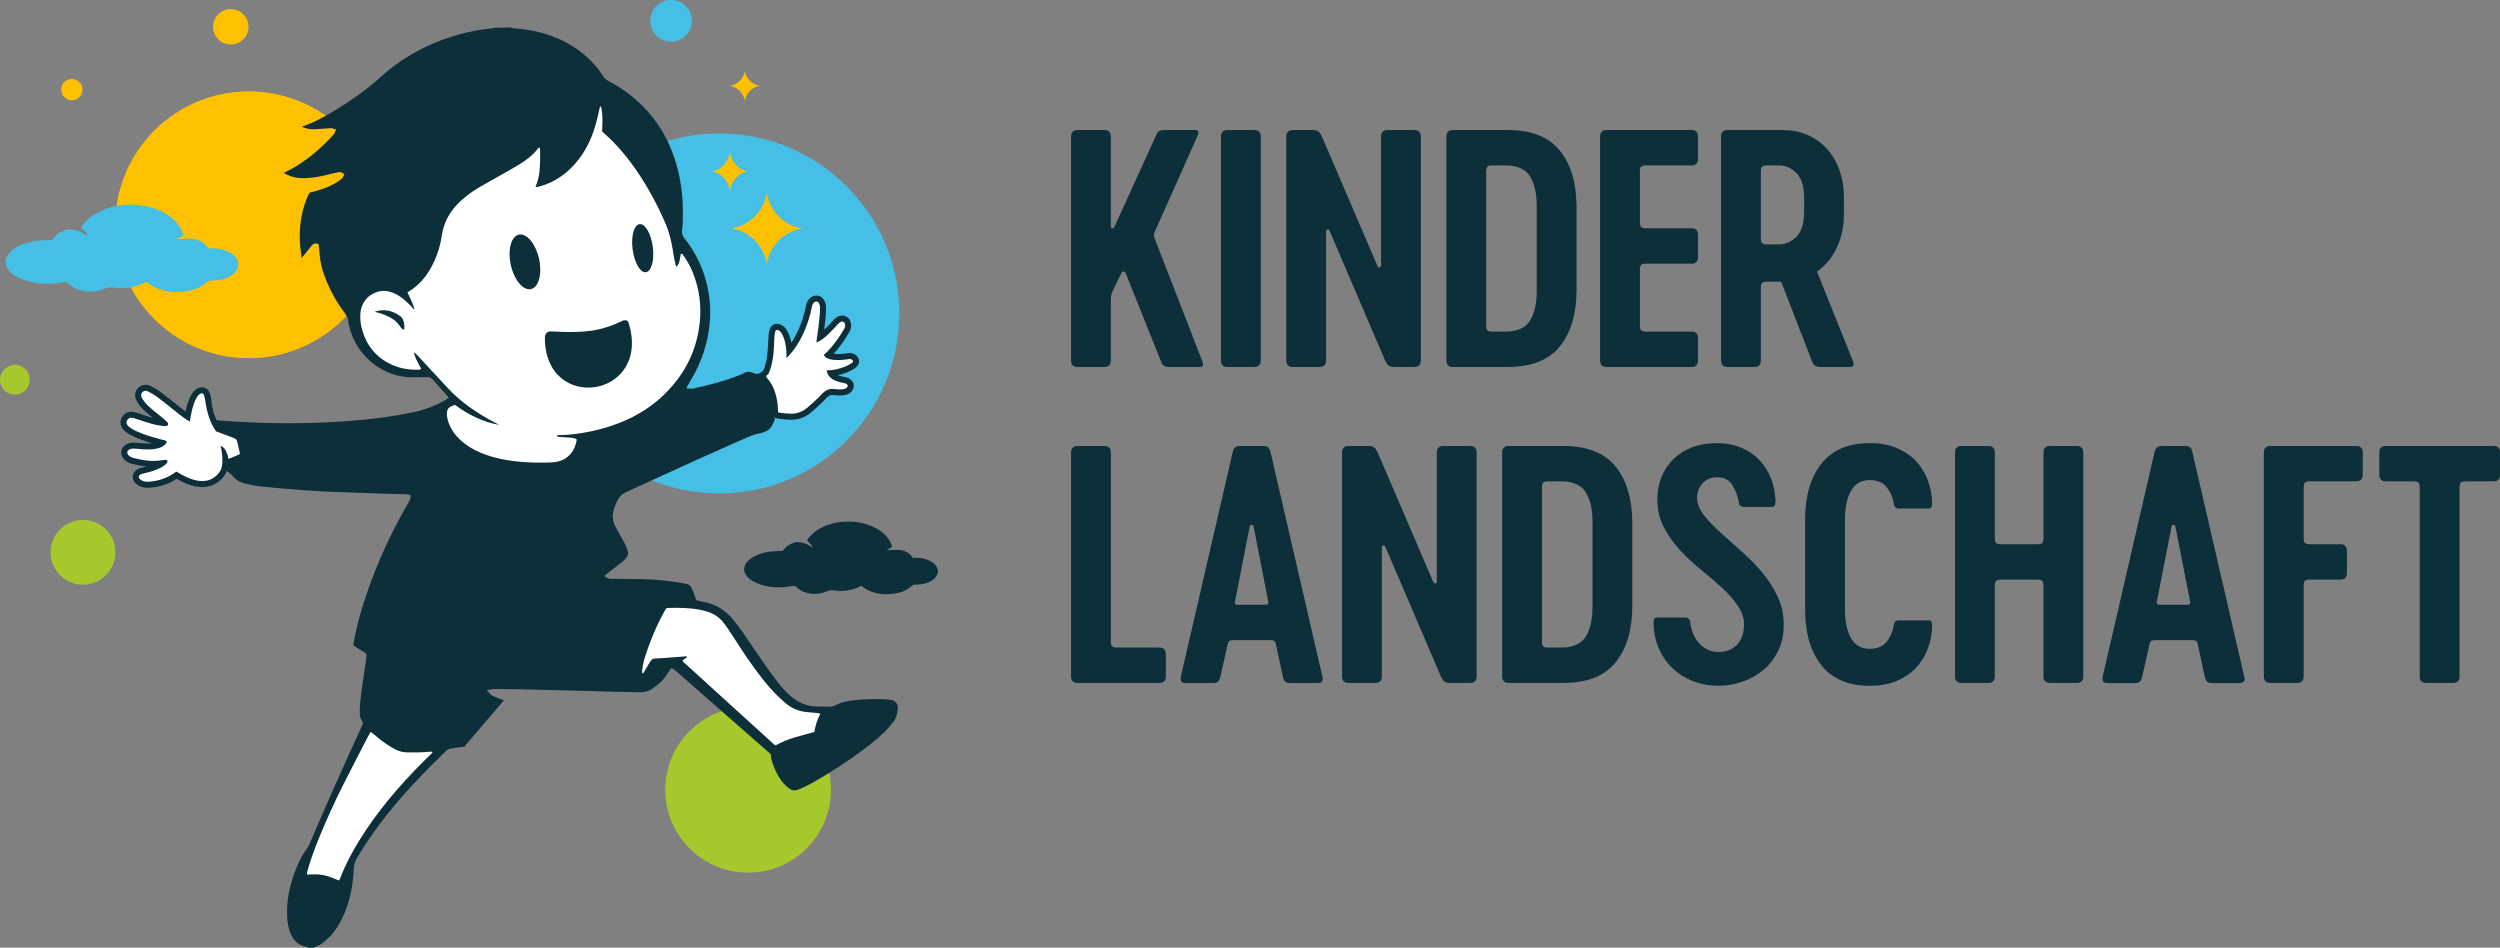 <?xml version="1.0" encoding="utf-8"?>
<!-- Generator: $$$/GeneralStr/196=Adobe Illustrator 27.6.0, SVG Export Plug-In . SVG Version: 6.00 Build 0)  -->
<svg version="1.1" id="neui" xmlns="http://www.w3.org/2000/svg" xmlns:xlink="http://www.w3.org/1999/xlink" x="0px" y="0px"
	 viewBox="0 0 568.605 215.541" style="enable-background:new 0 0 568.605 215.541;" xml:space="preserve">
<rect x="0" y="0" width="568.605" height="215.541" fill="#808080" stroke="none"/>
<style type="text/css">
	.st0{fill:#FDC100;}
	.st1{fill:#A7C82D;}
	.st2{fill:#45BFE5;}
	.st3{fill:#0C2F3A;}
	.st4{fill:#FFFFFF;}
</style>
<g id="neu">
	<path class="st0" d="M86.834,51.134c0-16.744-13.572-30.315-30.316-30.315S26.203,34.39,26.203,51.134
		c0,16.744,13.572,30.316,30.316,30.316S86.834,67.878,86.834,51.134"/>
	<path class="st1" d="M188.997,179.631c0-10.407-8.437-18.843-18.843-18.843c-10.407,0-18.842,8.437-18.842,18.843
		c0,10.406,8.436,18.843,18.842,18.843C180.56,198.475,188.997,190.038,188.997,179.631"/>
	<path class="st2" d="M204.54,71.289c0-22.613-18.332-40.944-40.944-40.944s-40.944,18.332-40.944,40.944
		s18.332,40.944,40.944,40.944C186.208,112.233,204.54,93.902,204.54,71.289"/>
	<path class="st0" d="M56.675,20.819c-15.258,0-27.878,11.274-29.997,25.946c3.193-0.537,6.326-0.3,9.367,0.947
		c1.461,0.6,2.775,1.434,3.873,2.584c0.698,0.73,1.265,1.549,1.615,2.503c0.083,0.229,0.125,0.472,0.185,0.706
		c-0.479,0.381-1.104,0.388-1.615,0.892c0.288,0,0.455,0.025,0.611-0.004c0.988-0.183,1.978-0.288,2.982-0.151
		c1.417,0.195,2.646,0.722,3.494,1.941c0.035,0.049,0.093,0.082,0.123,0.109c0.912,0.084,1.723,0.127,2.524,0.239
		c0.937,0.129,1.817,0.451,2.628,0.945c0.485,0.297,0.914,0.657,1.244,1.124c0.678,0.958,0.674,2.013-0.011,2.963
		c-0.411,0.572-0.961,0.978-1.576,1.302c-1.099,0.578-2.281,0.838-3.512,0.898c-0.404,0.02-0.81,0.003-1.197,0.003
		c-1.54,1.602-3.466,2.215-5.562,2.495c-1.32,0.177-2.625,0.126-3.921-0.098c-1.686-0.292-3.255-0.883-4.561-2.117
		c-0.203,0.081-0.404,0.147-0.593,0.24c-0.952,0.471-1.928,0.782-2.923,0.97c5.079,9.626,15.182,16.191,26.823,16.191
		c16.743,0,30.315-13.573,30.315-30.316C86.991,34.392,73.419,20.819,56.675,20.819z"/>
	<path class="st3" d="M203.138,164.25c-0.649,0.817-1.254,1.5-1.836,2.094c-1.388,1.377-2.978,2.71-5.173,4.333
		c-3.516,2.586-7.143,4.96-10.771,7.043c-0.694,0.392-1.456,0.795-2.318,1.22c-0.459,0.235-0.952,0.425-1.444,0.627l-0.101,0.034
		c-0.728,0.291-1.388,0.19-2.049-0.302c-0.515-0.392-0.963-0.795-1.321-1.232c-1.153-1.388-2.027-3.124-2.654-5.307
		c-0.056-0.19-0.067-0.381-0.09-0.593c-0.011-0.134-0.022-0.269-0.034-0.414l-0.034-0.213l-21.721-19.056
		c-0.112-0.09-0.224-0.157-0.325-0.213l-0.582-0.336l-0.448,0.649c-0.146,0.19-0.269,0.369-0.392,0.56
		c-0.493,0.761-1.041,1.545-1.758,2.172c-0.582,0.515-1.187,0.974-1.791,1.366c-0.795,0.526-1.702,0.773-2.676,0.761
		c-0.918-0.022-1.836-0.034-2.754-0.045c-1.052-0.022-2.105-0.034-3.157-0.056c-0.717-0.022-1.433-0.045-2.15-0.067
		c-0.605-0.022-1.209-0.045-1.825-0.067l-2.239-0.056c-5.027-0.134-10.055-0.258-15.082-0.381c-1.523-0.034-3.057-0.045-4.591-0.056
		l-1.332-0.011c-0.134,0-0.302,0.022-0.504,0.056l-1.288,0.179l0.672,0.784c0.392,0.459,0.829,0.627,1.187,0.761l0.202,0.09
		c0.414,0.179,0.84,0.336,1.254,0.493c0.202,0.078,0.392,0.146,0.593,0.213c-2.676,3.135-5.352,6.259-8.039,9.405l-0.963,1.131
		l-0.694,0.101c-0.719,0.098-1.428,0.207-2.147,0.285c-0.509,0.055-0.985,0.26-1.352,0.617c-4.356,4.233-9.98,9.9-14.796,16.263
		c-1.982,2.609-3.796,5.296-5.386,7.994c-0.493,0.84-0.739,1.679-0.784,2.665c-0.134,3.493-0.806,6.774-2.004,9.741
		c-0.829,2.06-1.814,3.717-3.012,5.072c-0.582,0.661-1.254,1.254-1.78,1.702c-0.537,0.47-1.198,0.829-1.937,1.086
		c-0.157,0.045-0.302,0.134-0.403,0.202h-1.153l-0.056-0.022c-0.145-0.067-0.313-0.146-0.504-0.179
		c-1.579-0.336-2.687-1.243-3.404-2.788c-0.504-1.097-0.784-2.351-0.873-3.952c-0.202-3.594,0.481-7.255,2.083-11.174
		c0.784-1.915,1.545-3.303,2.474-4.49c0.213-0.28,0.358-0.605,0.504-0.929c3.997-9.439,8.129-18.564,11.633-26.245
		c0.123-0.258,0.224-0.504,0.336-0.739l0.235-0.56l-0.146-0.358c-0.045-0.101-0.09-0.213-0.179-0.336
		c-0.314-0.403-0.437-0.884-0.437-1.668c-0.011-1.299,0.101-2.687,0.325-4.389c0.235-1.736,0.493-3.46,0.739-5.184l0.369-2.474
		c0.022-0.213,0.045-0.414,0.067-0.627l0.078-0.582l-0.19-0.202c-0.336-0.336-0.728-0.537-1.075-0.728
		c-0.179-0.101-0.369-0.202-0.537-0.314c-0.347-0.246-0.694-0.47-1.041-0.694l-0.168-0.112c-0.022-0.28,0.034-0.56,0.101-0.941
		c0.862-4.546,2.251-9.304,4.255-14.544c2.127-5.598,4.848-11.286,8.084-16.907l0.112-0.179c0.179-0.28,0.392-0.616,0.425-1.131
		l0.034-0.504l-0.717-0.123c-0.19-0.045-0.37-0.078-0.549-0.078c-0.425-0.011-0.851-0.022-1.276-0.022
		c-0.459-0.011-0.918-0.011-1.377-0.034l-2.654-0.078c-3.527-0.123-7.054-0.235-10.581-0.369c-2.777-0.112-5.206-0.246-7.412-0.414
		c-2.9-0.213-5.968-0.481-9.114-0.795c-1.49-0.146-2.936-0.415-4.325-0.785c-0.924-0.246-1.729-0.791-2.361-1.509
		c-0.111-0.127-0.221-0.235-0.345-0.371l-0.19-0.168l-0.907-0.773c-0.134,0.381-0.302,0.75-0.537,1.064
		c0,0.011-0.011,0.011-0.011,0.022c-1.243,1.713-2.989,2.62-5.05,2.62c-2.418,0-4.68-1.22-5.811-1.892
		c-2.53,1.713-5.307,2.004-6.438,2.049h-0.202c-1.769,0-3.213-0.985-3.348-2.295c-0.09-0.829,0.392-1.926,2.049-2.273
		c0.381-0.078,0.739-0.168,1.075-0.246c-1.019-0.112-2.116-0.325-3.325-0.638c-1.579-0.425-2.575-1.59-2.407-2.844
		c0.123-0.918,0.941-1.982,2.889-1.982c0.224,0,0.459,0.011,0.705,0.045c0.873,0.101,1.668,0.157,2.362,0.157
		c0.392,0,0.739-0.011,1.041-0.045c-1.601-0.47-3.527-1.131-5.005-1.937c-2.004-1.086-2.284-2.306-2.15-3.146
		c0.157-1.075,1.108-1.892,1.926-2.06c0.134-0.022,0.269-0.045,0.414-0.045c0.683,0,1.523,0.291,2.687,0.694
		c0.717,0.235,1.523,0.515,2.351,0.739c-1.456-1.153-3.057-2.452-3.852-4.143c-0.347-0.739-0.302-1.59,0.134-2.273
		c0.437-0.705,1.22-1.131,2.038-1.131c0.347,0,0.694,0.078,1.03,0.235c0.616,0.291,1.59,0.829,2.183,1.265
		c0.638,0.459,1.254,0.952,1.847,1.422l0.302,0.235c0.403,0.313,0.817,0.638,1.22,0.974c0.806,0.649,1.646,1.31,2.486,1.959
		c1.075-5.016,2.754-5.352,3.348-5.475c0.146-0.022,0.28-0.034,0.403-0.034c1.612,0,1.985,1.644,2.139,3.124
		c0.284,2.738,1.108,4.165,1.187,4.355c0,0,24.592,2.404,44.887-1.847c4.065-0.852,6.997-2.638,7.756-3.138
		c0.107-0.07,0.123-0.211,0.038-0.307c-0.632-0.712-2.999-3.379-3.551-3.979c-0.358-0.392-0.773-0.571-1.321-0.537
		c-1.075,0.034-2.161,0.045-3.236,0.056h-0.034c-6.83,0-12.887-4.949-14.421-11.768c-0.022-0.09-0.045-0.179-0.067-0.269
		c-0.045-0.146-0.09-0.291-0.09-0.403c0.011-1.075-0.56-1.847-1.064-2.519c-2.094-2.81-3.706-5.968-4.803-9.405
		c-0.425-1.355-0.605-2.766-0.717-4.087c-0.034-0.347-0.078-0.694-0.112-1.041l-0.101-0.84l-0.381-0.09
		c-0.683-0.168-1.03,0.291-1.209,0.504c-0.526,0.649-1.052,1.299-1.579,1.959l-0.649,0.806c-0.067-0.358-0.112-0.717-0.157-1.086
		l-0.056-0.392c-0.202-1.523-0.269-3.034-0.213-4.479c0.134-3.012,0.728-5.665,1.814-8.095c0.045-0.09,0.09-0.19,0.134-0.28
		c0.056-0.123,0.123-0.246,0.179-0.37c0.034-0.078,0.056-0.146,0.314-0.213c0.974-0.257,1.926-0.504,2.866-0.84
		c1.232-0.425,2.407-1.008,3.505-1.724c0.269-0.19,0.537-0.392,0.784-0.616c0.157-0.134,0.224-0.291,0.302-0.493l0.235-0.448
		l-0.414-0.28c-0.493-0.336-0.963-0.213-1.232-0.134l-3.594,0.829c-1.299,0.302-2.631,0.403-3.639,0.459
		c-1.467,0.078-2.81-0.157-4.008-0.705c-0.302-0.146-0.605-0.302-0.907-0.515c0.056-0.022,0.112-0.045,0.168-0.067
		c0.157-0.067,0.313-0.134,0.47-0.224l0.493-0.257c0.198-0.094,0.388-0.196,0.583-0.3c0.435-0.23,0.864-0.476,1.278-0.741
		c0.43-0.276,0.876-0.551,1.297-0.851c0.403-0.269,0.795-0.549,1.176-0.84c0.358-0.269,0.717-0.549,1.064-0.829
		c0.369-0.314,0.739-0.616,1.108-0.941c0.358-0.313,0.717-0.638,1.064-0.963c0.358-0.336,0.705-0.661,1.097-1.052
		c0.302-0.302,0.616-0.616,0.896-0.929c0.067-0.09,0.146-0.168,0.224-0.246c0.269-0.269,0.571-0.582,0.761-1.052l0.213-0.537
		l-0.537-0.19c-0.481-0.179-0.896-0.134-1.232-0.09c-0.09,0.011-0.168,0.011-0.246,0.022c-0.47,0.022-0.941,0.056-1.4,0.09
		c-0.481,0.034-0.963,0.067-1.444,0.101c-0.974,0.045-1.926-0.134-2.945-0.593c1.03-0.314,2.116-0.75,3.348-1.366
		c2.866-1.422,5.733-3.169,9.282-5.677c1.937-1.355,3.751-2.799,5.386-4.299c4.837-4.4,10.726-7.614,17.5-9.551
		c2.598-0.75,5.218-1.243,7.793-1.467c0.246-0.011,0.459-0.09,0.649-0.146l3.583-0.045c0.336,0.179,0.694,0.19,0.963,0.202
		c0.078,0,0.157,0,0.235,0.011c2.418,0.19,4.602,0.605,6.673,1.243c4.154,1.276,7.692,3.381,10.491,6.27
		c1.075,1.097,1.847,2.083,2.441,3.09c0.347,0.593,0.806,1.019,1.456,1.366c2.81,1.478,5.341,3.314,7.513,5.453
		c3.762,3.684,6.427,8.252,7.927,13.581c0.963,3.393,1.444,6.897,1.444,10.413v0.661c0,1.299,0,2.642-0.179,3.941
		c-0.078,0.593,0.067,1.12,0.482,1.635c2.609,3.258,4.389,6.975,5.285,11.073c0.549,2.497,0.75,5.027,0.582,7.535
		c-0.336,4.982-1.859,9.707-4.535,14.029c-0.101,0.157-0.19,0.325-0.291,0.515l-0.56,1.052l1.041,0.067
		c0.134,0.022,0.28,0.045,0.448,0c3.191-0.694,6.942-1.612,10.637-3.09l0.112-0.045c0.381-0.157,0.784-0.313,1.164-0.515
		c0.369-0.202,0.761-0.235,1.254-0.101c0.291,0.078,0.56,0.179,0.84,0.269c0.971,0.451,1.756-0.438,2.068-0.71
		c0.894-2.205,0.989-4.625,1.059-6.412c0.083-2.122,0.161-4.126,2.007-4.126c0,0,0.001,0,0.001,0c0.049,0,0.1,0.002,0.152,0.006
		c1.744,0.141,2.703,2.164,3.123,4.285c2.499-3.774,3.248-8.073,3.284-8.288c0.285-1.692,1.406-2.45,2.391-2.45
		c1.022,0,2.149,0.841,2.21,2.688c0.04,1.203-0.196,3.368-0.422,5.108c0.871-0.833,1.735-1.79,2.141-2.239
		c0.757-0.838,1.479-1.014,1.952-1.014c0.698,0,1.334,0.38,1.702,1.017c0.456,0.789,0.44,1.837-0.04,2.671
		c-1.405,2.438-2.71,4.055-3.613,5.027c0.256,0.032,0.576,0.054,0.974,0.054c1.083,0,2.082-0.163,2.234-0.195
		c0.138-0.029,0.283-0.044,0.429-0.044c0.824,0,1.803,0.485,2.081,1.411c0.087,0.29,0.278,1.297-0.92,2.087
		c-1.286,0.849-2.71,1.304-3.854,1.549c0.393,0.168,0.923,0.317,1.64,0.439c1.404,0.239,2.015,1.191,1.999,2.028
		c-0.018,0.898-0.741,1.896-2.316,2.1c-0.272,0.035-0.541,0.052-0.821,0.052c-0.418,0-0.781-0.038-1.102-0.072
		c-0.249-0.026-0.463-0.049-0.655-0.049c-0.305,0-0.766,0-1.685,1.061c-0.371,0.428-0.768,0.789-1.153,1.138l-0.331,0.303
		l-0.237,0.215c-0.501,0.454-1.019,0.924-1.558,1.363c-1.233,1.019-2.668,1.542-4.274,1.555c-0.851,0-2.599-0.126-3.402-0.324
		l-0.349-0.086l-0.234-0.273c-0.039-0.046-0.058-0.094-0.091-0.141c0.178,0.433,0.292,0.711,0.292,0.711l-0.28,0.593
		c-0.09,0.179-0.168,0.358-0.246,0.526c-0.347,0.862-0.974,1.444-1.903,1.791c-0.448,0.157-0.873,0.28-1.276,0.358
		c-0.806,0.146-1.635,0.414-2.542,0.829l-3.157,1.388c-2.71,1.198-5.419,2.396-8.106,3.617c-2.564,1.164-5.117,2.34-7.681,3.505
		c-2.9,1.332-5.811,2.676-8.722,3.986c-0.817,0.369-1.377,0.896-1.791,1.657c-0.549,1.019-0.873,1.859-1.052,2.698
		c-0.258,1.209-0.123,2.34,0.392,3.348c0.291,0.56,0.605,1.108,0.907,1.657l0.235,0.414c0.123,0.235,0.257,0.47,0.403,0.705
		c0.257,0.47,0.526,0.929,0.761,1.411c0.224,0.459,0.425,1.008,0.582,1.612c0.134,0.515,0.022,0.985-0.336,1.377l-0.101,0.112
		c-0.302,0.336-0.593,0.661-0.907,0.918c-0.605,0.493-1.232,0.963-1.847,1.433l-0.884,0.672c-0.134,0.101-0.269,0.213-0.425,0.336
		l-0.896,0.728l0.705,0.414c0.414,0.235,0.784,0.224,1.03,0.224h0.112c0.75,0,1.5,0.011,2.251,0.011
		c1.456,0.011,2.911,0.011,4.367,0.045c3.46,0.078,6.64,0.403,9.73,0.985c0.09,0.022,0.168,0.045,0.258,0.056
		c0.112,0.034,0.235,0.056,0.347,0.078c0.47,0.09,0.806,0.336,1.03,0.761c0.246,0.481,0.459,1.019,0.694,1.624
		c0.078,0.19,0.134,0.403,0.202,0.616l0.19,0.649l0.549,0.146c0.19,0.056,0.381,0.101,0.571,0.134
		c1.971,0.358,3.46,0.918,4.691,1.769c1.008,0.705,1.747,1.355,2.329,2.06c0.817,0.997,1.623,1.982,2.34,3.023
		c0.851,1.22,1.691,2.452,2.519,3.684c0.806,1.187,1.612,2.374,2.43,3.549c0.963,1.388,2.049,2.878,3.325,4.535
		c0.784,1.03,1.702,2.004,2.732,2.9c1.791,1.556,3.684,2.34,5.789,2.396l0.258,0.011c0.974,0.022,1.948,0.045,2.922,0.034
		c0.392,0,0.806-0.101,1.131-0.269c1.422-0.773,2.989-1.052,4.893-1.254c2.329-0.235,4.669-0.213,6.438-0.157
		c0.493,0.011,0.974,0.067,1.422,0.157c1.12,0.235,1.646,0.918,1.545,2.038C204.079,162.537,203.743,163.5,203.138,164.25z"/>
	<path class="st0" d="M56.519,6.096c0-2.226-1.804-4.03-4.03-4.03c-2.226,0-4.03,1.804-4.03,4.03c0,2.226,1.804,4.03,4.03,4.03
		C54.715,10.125,56.519,8.321,56.519,6.096"/>
	<path class="st0" d="M18.777,20.374c0-1.339-1.086-2.424-2.425-2.424c-1.338,0-2.424,1.085-2.424,2.424
		c0,1.339,1.086,2.425,2.424,2.425C17.691,22.798,18.777,21.713,18.777,20.374"/>
	<path class="st1" d="M26.25,125.618c0-4.071-3.3-7.37-7.37-7.37c-4.071,0-7.371,3.299-7.371,7.37c0,4.071,3.3,7.37,7.371,7.37
		C22.95,132.988,26.25,129.689,26.25,125.618"/>
	<path class="st1" d="M6.779,86.372c0-1.872-1.518-3.389-3.389-3.389C1.518,82.983,0,84.5,0,86.372c0,1.872,1.518,3.389,3.39,3.389
		C5.262,89.761,6.779,88.244,6.779,86.372"/>
	<path class="st2" d="M157.378,4.743c0-2.619-2.124-4.743-4.743-4.743c-2.619,0-4.742,2.124-4.742,4.743s2.123,4.743,4.742,4.743
		C155.255,9.486,157.378,7.362,157.378,4.743"/>
	<path class="st3" d="M178.006,125.293c0.402-0.418,0.725-0.844,1.135-1.153c0.381-0.286,0.848-0.468,1.292-0.66
		c0.493-0.212,1.03-0.223,1.547-0.147c0.477,0.07,0.957,0.197,1.401,0.385c0.462,0.196,0.881,0.493,1.446,0.82
		c-0.244-0.777-0.847-1.069-1.255-1.573c0.119-0.206,0.216-0.427,0.359-0.611c0.9-1.152,2.062-1.966,3.381-2.571
		c1.706-0.783,3.51-1.128,5.379-1.15c2.23-0.026,4.37,0.365,6.365,1.406c0.967,0.504,1.837,1.138,2.559,1.961
		c0.603,0.688,1.072,1.452,1.306,2.404c-0.367,0.214-0.71,0.415-1.236,0.722c0.423,0,0.643,0.006,0.861-0.002
		c0.659-0.023,1.328-0.136,1.976-0.059c1.25,0.149,2.352,0.643,3.084,1.805c0.391,0,0.772-0.009,1.153,0.002
		c0.955,0.028,1.862,0.265,2.719,0.679c0.571,0.276,1.077,0.646,1.443,1.178c0.524,0.765,0.531,1.569,0.025,2.347
		c-0.272,0.419-0.642,0.733-1.062,0.991c-0.724,0.444-1.512,0.716-2.352,0.819c-0.484,0.059-0.972,0.081-1.459,0.098
		c-0.256,0.009-0.472,0.063-0.663,0.246c-1.388,1.339-3.146,1.734-4.976,1.903c-1.081,0.099-2.158-0.024-3.219-0.261
		c-1.211-0.271-2.292-0.809-3.269-1.624c-0.172,0.066-0.336,0.112-0.486,0.188c-1.91,0.964-3.945,1.097-6.019,0.848
		c-0.51-0.062-0.932-0.013-1.397,0.202c-1.554,0.715-3.168,0.76-4.796,0.279c-0.905-0.267-1.368-0.574-2.389-1.488
		c-0.37-0.1-0.742,0.031-1.114,0.093c-2.162,0.353-4.312,0.313-6.419-0.308c-0.729-0.215-1.425-0.557-2.112-0.89
		c-0.537-0.26-0.982-0.664-1.357-1.131c-0.812-1.011-0.816-2.15-0.01-3.16c0.442-0.553,1-0.966,1.623-1.296
		c1.281-0.68,2.657-1.047,4.093-1.174C176.357,125.337,177.159,125.33,178.006,125.293"/>
	<path class="st2" d="M11.794,54.576c0.483-0.502,0.871-1.014,1.364-1.385c0.457-0.344,1.018-0.562,1.552-0.793
		c0.592-0.255,1.237-0.269,1.858-0.176c0.573,0.084,1.15,0.237,1.683,0.462c0.555,0.235,1.058,0.592,1.736,0.985
		c-0.293-0.933-1.017-1.283-1.508-1.89c0.143-0.248,0.259-0.513,0.431-0.734c1.081-1.384,2.477-2.362,4.061-3.088
		c2.05-0.94,4.216-1.356,6.462-1.382c2.679-0.031,5.25,0.438,7.647,1.689c1.162,0.606,2.207,1.367,3.074,2.356
		c0.724,0.826,1.288,1.744,1.57,2.888c-0.441,0.257-0.853,0.498-1.484,0.867c0.509,0,0.772,0.007,1.034-0.002
		c0.792-0.027,1.596-0.164,2.374-0.071c1.502,0.179,2.826,0.773,3.704,2.168c0.47,0,0.928-0.01,1.385,0.002
		c1.147,0.034,2.238,0.318,3.266,0.816c0.686,0.331,1.294,0.776,1.733,1.415c0.63,0.919,0.637,1.885,0.03,2.819
		c-0.327,0.503-0.771,0.881-1.275,1.19c-0.87,0.533-1.816,0.861-2.826,0.983c-0.581,0.07-1.168,0.098-1.753,0.119
		c-0.307,0.01-0.567,0.076-0.796,0.296c-1.667,1.608-3.779,2.083-5.977,2.286c-1.299,0.119-2.592-0.029-3.867-0.314
		c-1.454-0.325-2.753-0.972-3.926-1.951c-0.206,0.079-0.404,0.135-0.584,0.225c-2.295,1.159-4.739,1.318-7.23,1.018
		c-0.613-0.074-1.12-0.016-1.679,0.242c-1.866,0.859-3.805,0.913-5.762,0.335c-1.087-0.321-1.643-0.69-2.87-1.788
		c-0.444-0.119-0.891,0.038-1.339,0.111c-2.597,0.423-5.18,0.377-7.712-0.37c-0.876-0.258-1.712-0.669-2.537-1.069
		c-0.645-0.312-1.18-0.797-1.631-1.359c-0.975-1.214-0.98-2.582-0.011-3.796c0.531-0.665,1.201-1.161,1.949-1.557
		c1.539-0.817,3.192-1.257,4.916-1.41C9.814,54.63,10.777,54.621,11.794,54.576"/>
	<path class="st0" d="M174.4,60.004c-0.672-4.142-3.945-7.4-8.094-8.051c4.149-0.651,7.422-3.909,8.094-8.051
		c0.672,4.142,3.945,7.4,8.093,8.051C178.345,52.605,175.073,55.863,174.4,60.004"/>
	<path class="st0" d="M166.011,43.451c-0.333-2.29-1.958-4.092-4.017-4.451c2.059-0.36,3.683-2.162,4.017-4.451
		c0.333,2.289,1.958,4.092,4.016,4.451C167.968,39.359,166.344,41.161,166.011,43.451"/>
	<path class="st0" d="M169.413,22.918c-0.283-1.741-1.659-3.111-3.402-3.385c1.744-0.273,3.119-1.644,3.402-3.384
		c0.283,1.74,1.658,3.111,3.402,3.384C171.071,19.807,169.696,21.176,169.413,22.918"/>
	<path class="st3" d="M273.601,83.074c0.024-0.262-0.012-0.539-0.108-0.826l-10.851-27.954c-0.24-0.622-0.24-1.149,0-1.581
		l9.773-21.917c0.143-0.287,0.191-0.562,0.143-0.826c-0.048-0.263-0.264-0.395-0.646-0.395h-7.042c-0.911,0-1.485,0.264-1.725,0.79
		l-9.701,21.27c-0.097,0.241-0.252,0.336-0.467,0.288c-0.216-0.047-0.323-0.191-0.323-0.431V31.083c0-1.006-0.503-1.509-1.509-1.509
		h-6.036c-1.006,0-1.509,0.503-1.509,1.509V81.96c0,1.006,0.503,1.509,1.509,1.509h6.036c1.006,0,1.509-0.503,1.509-1.509V68.235
		c0-0.527,0.047-0.97,0.143-1.33c0.095-0.359,0.287-0.801,0.575-1.329l1.653-3.449c0.095-0.288,0.263-0.419,0.503-0.395
		c0.239,0.025,0.407,0.156,0.503,0.395l8.192,20.48c0.239,0.575,0.79,0.862,1.653,0.862h7.114
		C273.373,83.469,273.576,83.338,273.601,83.074z"/>
	<path class="st3" d="M279.206,83.469h6.036c1.006,0,1.509-0.503,1.509-1.509V31.083c0-1.006-0.503-1.509-1.509-1.509h-6.036
		c-1.006,0-1.509,0.503-1.509,1.509V81.96C277.697,82.966,278.2,83.469,279.206,83.469z"/>
	<path class="st3" d="M294.059,83.469h6.036c1.006,0,1.509-0.503,1.509-1.509V52.641c0-0.24,0.108-0.383,0.325-0.431
		c0.215-0.047,0.371,0.048,0.468,0.287l12.619,29.463c0.24,0.528,0.504,0.911,0.793,1.15c0.287,0.241,0.721,0.359,1.298,0.359h4.543
		c1.008,0,1.513-0.503,1.513-1.509V31.083c0-1.006-0.508-1.509-1.521-1.509h-6.012c-1.015,0-1.521,0.503-1.521,1.509v29.319
		c0,0.241-0.108,0.384-0.323,0.431c-0.216,0.048-0.371-0.047-0.467-0.287L300.67,31.082c-0.24-0.527-0.503-0.909-0.79-1.15
		c-0.288-0.239-0.719-0.359-1.294-0.359h-4.527c-1.006,0-1.509,0.503-1.509,1.509v50.877
		C292.55,82.966,293.053,83.469,294.059,83.469z"/>
	<path class="st3" d="M330.481,83.469h12.39c5.427,0,9.4-1.568,11.922-4.707c2.521-3.137,3.782-7.437,3.782-12.899V47.179
		c0-5.462-1.261-9.761-3.782-12.899c-2.522-3.137-6.496-4.707-11.922-4.707h-12.39c-1.008,0-1.512,0.503-1.512,1.509v50.877
		C328.968,82.966,329.472,83.469,330.481,83.469z M338.022,38.988c0-0.527,0.095-0.886,0.287-1.078
		c0.191-0.191,0.55-0.288,1.078-0.288h3.018c2.682,0,4.538,0.827,5.569,2.479c1.029,1.653,1.545,3.893,1.545,6.719v19.402
		c0,2.827-0.516,5.066-1.545,6.719c-1.031,1.652-2.887,2.479-5.569,2.479h-3.018c-0.528,0-0.887-0.095-1.078-0.288
		c-0.192-0.191-0.287-0.55-0.287-1.078V38.988z"/>
	<path class="st3" d="M365.437,83.469h19.259c1.006,0,1.509-0.503,1.509-1.509v-5.03c0-1.006-0.503-1.509-1.509-1.509h-10.349
		c-0.528,0-0.887-0.095-1.078-0.288c-0.192-0.191-0.287-0.55-0.287-1.078V61.336c0-0.526,0.095-0.886,0.287-1.078
		c0.191-0.191,0.55-0.287,1.078-0.287h10.348c1.006,0,1.509-0.503,1.509-1.509v-5.03c0-1.006-0.503-1.509-1.509-1.509h-10.348
		c-0.528,0-0.887-0.095-1.078-0.288c-0.192-0.191-0.287-0.55-0.287-1.078V38.987c0-0.527,0.095-0.886,0.287-1.078
		c0.191-0.191,0.55-0.288,1.078-0.288h10.348c1.006,0,1.509-0.503,1.509-1.509v-5.03c0-1.006-0.503-1.509-1.509-1.509h-19.259
		c-1.006,0-1.509,0.503-1.509,1.509v50.877C363.928,82.966,364.431,83.469,365.437,83.469z"/>
	<path class="st3" d="M392.944,83.469h6.036c1.006,0,1.509-0.503,1.509-1.509V65.432c0-0.526,0.095-0.886,0.289-1.078
		c0.192-0.191,0.552-0.287,1.082-0.287h3.246l7.141,18.396c0.287,0.671,0.865,1.006,1.732,1.006h6.775
		c0.814,0,1.03-0.478,0.647-1.437l-8.144-20.264c1.875-1.294,3.367-3.078,4.473-5.354c1.106-2.275,1.659-4.923,1.659-7.941v-3.377
		c0-2.396-0.349-4.551-1.046-6.468c-0.696-1.916-1.668-3.545-2.917-4.886c-1.249-1.341-2.714-2.371-4.394-3.09
		c-1.682-0.719-3.531-1.078-5.548-1.078h-12.536c-1.008,0-1.512,0.503-1.512,1.509V81.96
		C391.435,82.966,391.938,83.469,392.944,83.469z M400.49,38.988c0-0.527,0.095-0.886,0.287-1.078
		c0.191-0.191,0.55-0.288,1.078-0.288h2.731c1.533,0,2.874,0.587,4.024,1.76c1.149,1.175,1.725,3.054,1.725,5.641v3.162
		c0,2.587-0.575,4.468-1.725,5.641c-1.15,1.174-2.492,1.76-4.024,1.76h-2.731c-0.528,0-0.887-0.095-1.078-0.287
		c-0.192-0.191-0.287-0.55-0.287-1.078V38.988z"/>
	<path class="st3" d="M245.108,155.33h18.54c1.006,0,1.509-0.503,1.509-1.509v-5.03c0-1.006-0.503-1.509-1.509-1.509h-9.629
		c-0.528,0-0.887-0.095-1.078-0.288c-0.192-0.191-0.287-0.55-0.287-1.078v-42.972c0-1.006-0.503-1.509-1.509-1.509h-6.036
		c-1.006,0-1.509,0.503-1.509,1.509v50.877C243.599,154.827,244.102,155.33,245.108,155.33z"/>
	<path class="st3" d="M334.324,101.434h-6.012c-1.015,0-1.521,0.503-1.521,1.509v29.319c0,0.241-0.108,0.384-0.323,0.431
		c-0.216,0.048-0.371-0.047-0.467-0.287l-12.648-29.463c-0.24-0.527-0.503-0.909-0.79-1.15c-0.288-0.239-0.719-0.36-1.294-0.36
		h-4.527c-1.006,0-1.509,0.503-1.509,1.509v50.877c0,1.006,0.503,1.509,1.509,1.509h6.036c1.006,0,1.509-0.503,1.509-1.509v-29.319
		c0-0.24,0.108-0.383,0.325-0.431c0.215-0.047,0.371,0.048,0.468,0.287l12.619,29.463c0.24,0.528,0.504,0.911,0.793,1.15
		c0.287,0.241,0.721,0.359,1.298,0.359h4.543c1.008,0,1.513-0.503,1.513-1.509v-50.877
		C335.845,101.937,335.338,101.434,334.324,101.434z"/>
	<path class="st3" d="M355.554,101.434h-12.39c-1.008,0-1.512,0.503-1.512,1.509v50.877c0,1.006,0.504,1.509,1.512,1.509h12.39
		c5.427,0,9.4-1.568,11.922-4.707c2.521-3.137,3.782-7.437,3.782-12.899V119.04c0-5.462-1.261-9.761-3.782-12.899
		C364.954,103.004,360.98,101.434,355.554,101.434z M362.203,138.083c0,2.827-0.516,5.066-1.545,6.719
		c-1.031,1.652-2.887,2.479-5.569,2.479h-3.018c-0.528,0-0.887-0.095-1.078-0.288c-0.192-0.191-0.287-0.55-0.287-1.078v-35.068
		c0-0.527,0.095-0.886,0.287-1.078c0.191-0.191,0.55-0.288,1.078-0.288h3.018c2.682,0,4.538,0.827,5.569,2.479
		c1.029,1.653,1.545,3.893,1.545,6.719V138.083z"/>
	<path class="st3" d="M400.771,130.178c-1.414-1.676-2.947-3.245-4.6-4.707c-1.653-1.46-3.21-2.85-4.671-4.168
		c-1.462-1.317-2.707-2.598-3.737-3.844c-1.03-1.245-1.617-2.515-1.76-3.809c-0.097-1.389,0.275-2.587,1.114-3.593
		c0.838-1.006,2-1.509,3.485-1.509c1.533,0,2.67,0.6,3.413,1.796c0.743,1.198,1.233,2.492,1.473,3.881
		c0.047,0.719,0.478,1.078,1.294,1.078h6.108c0.431,0,0.694-0.132,0.79-0.395c0.095-0.263,0.144-0.562,0.144-0.898
		c-0.049-1.82-0.384-3.532-1.006-5.138c-0.623-1.605-1.498-3.006-2.623-4.204c-1.126-1.197-2.515-2.144-4.168-2.838
		c-1.653-0.694-3.557-1.042-5.713-1.042c-2.012,0-3.845,0.323-5.497,0.97c-1.652,0.647-3.066,1.545-4.24,2.695
		c-1.174,1.15-2.073,2.504-2.695,4.06c-0.623,1.557-0.934,3.246-0.934,5.066c0,2.348,0.503,4.48,1.509,6.396
		c1.006,1.917,2.263,3.677,3.772,5.281c1.509,1.606,3.126,3.103,4.851,4.491c1.725,1.39,3.317,2.767,4.778,4.132
		c1.461,1.366,2.659,2.767,3.593,4.204c0.934,1.437,1.33,2.971,1.186,4.599c-0.097,1.678-0.659,3.031-1.689,4.06
		c-1.03,1.03-2.384,1.545-4.06,1.545c-1.055,0-1.965-0.216-2.731-0.646c-0.767-0.431-1.414-0.97-1.94-1.617
		c-0.528-0.647-0.934-1.366-1.222-2.156c-0.287-0.791-0.479-1.568-0.575-2.336c-0.049-0.719-0.479-1.078-1.294-1.078h-6.108
		c-0.431,0-0.695,0.12-0.791,0.359c-0.096,0.24-0.143,0.551-0.143,0.934c0.047,2.109,0.455,4.037,1.222,5.784
		c0.766,1.75,1.808,3.246,3.126,4.491c1.317,1.247,2.875,2.217,4.671,2.91c1.796,0.694,3.724,1.042,5.785,1.042
		c1.725,0,3.46-0.287,5.21-0.862c1.748-0.575,3.341-1.437,4.778-2.587c1.437-1.15,2.599-2.599,3.486-4.348
		c0.886-1.748,1.329-3.773,1.329-6.072c0-2.347-0.467-4.502-1.401-6.468C403.358,133.676,402.183,131.856,400.771,130.178z"/>
	<path class="st3" d="M420.984,111.638c0.909-1.628,2.347-2.443,4.312-2.443c1.677,0,2.947,0.539,3.809,1.617
		c0.862,1.078,1.412,2.36,1.653,3.844c0.047,0.672,0.455,1.006,1.222,1.006h6.539c0.431,0,0.694-0.119,0.79-0.359
		c0.095-0.239,0.144-0.55,0.144-0.934c-0.049-1.869-0.395-3.629-1.042-5.282c-0.646-1.652-1.557-3.09-2.73-4.312
		c-1.175-1.222-2.623-2.191-4.348-2.91c-1.725-0.719-3.737-1.078-6.037-1.078c-4.886,0-8.564,1.557-11.03,4.671
		c-2.468,3.115-3.701,7.33-3.701,12.647v20.552c0,5.317,1.233,9.534,3.701,12.647c2.467,3.115,6.144,4.671,11.03,4.671
		c2.3,0,4.312-0.359,6.037-1.078c1.725-0.719,3.173-1.688,4.348-2.91c1.173-1.222,2.084-2.659,2.73-4.312
		c0.647-1.653,0.994-3.413,1.042-5.282c0-0.383-0.049-0.694-0.144-0.934c-0.096-0.239-0.36-0.36-0.79-0.36h-6.539
		c-0.767,0-1.174,0.336-1.222,1.006c-0.241,1.485-0.791,2.766-1.653,3.844c-0.862,1.078-2.132,1.617-3.809,1.617
		c-1.965,0-3.402-0.814-4.312-2.443c-0.91-1.628-1.365-3.784-1.365-6.468v-20.552C419.619,115.424,420.074,113.268,420.984,111.638z
		"/>
	<path class="st3" d="M472.314,101.434h-6.036c-1.006,0-1.509,0.503-1.509,1.509v19.474c0,0.528-0.096,0.887-0.287,1.078
		c-0.192,0.192-0.551,0.288-1.078,0.288h-8.336c-0.528,0-0.887-0.095-1.078-0.288c-0.192-0.191-0.287-0.55-0.287-1.078v-19.474
		c0-1.006-0.503-1.509-1.509-1.509h-6.036c-1.006,0-1.509,0.503-1.509,1.509v50.877c0,1.006,0.503,1.509,1.509,1.509h6.036
		c1.006,0,1.509-0.503,1.509-1.509v-20.624c0-0.526,0.095-0.886,0.287-1.078c0.191-0.191,0.55-0.287,1.078-0.287h8.336
		c0.527,0,0.886,0.096,1.078,0.287c0.191,0.192,0.287,0.552,0.287,1.078v20.624c0,1.006,0.503,1.509,1.509,1.509h6.036
		c1.006,0,1.509-0.503,1.509-1.509v-50.877C473.824,101.937,473.321,101.434,472.314,101.434z"/>
	<path class="st3" d="M535.881,101.434h-19.475c-1.006,0-1.509,0.503-1.509,1.509v50.877c0,1.006,0.503,1.509,1.509,1.509h6.036
		c1.006,0,1.509-0.503,1.509-1.509v-20.624c0-0.526,0.095-0.886,0.287-1.078c0.191-0.191,0.55-0.287,1.078-0.287h6.971
		c1.006,0,1.509-0.503,1.509-1.509v-5.03c0-1.006-0.503-1.509-1.509-1.509h-6.971c-0.528,0-0.887-0.095-1.078-0.288
		c-0.192-0.191-0.287-0.55-0.287-1.078v-11.569c0-0.527,0.095-0.886,0.287-1.078c0.191-0.191,0.55-0.288,1.078-0.288h10.564
		c1.006,0,1.509-0.503,1.509-1.509v-5.03C537.39,101.937,536.887,101.434,535.881,101.434z"/>
	<path class="st3" d="M567.097,101.434h-24.433c-1.006,0-1.509,0.503-1.509,1.509v5.03c0,1.006,0.503,1.509,1.509,1.509h6.323
		c0.527,0,0.886,0.097,1.078,0.288c0.191,0.192,0.288,0.551,0.288,1.078v42.972c0,1.006,0.506,1.509,1.521,1.509h6.011
		c1.014,0,1.521-0.503,1.521-1.509v-42.973c0-0.527,0.095-0.886,0.288-1.078c0.191-0.191,0.55-0.288,1.078-0.288h6.324
		c1.006,0,1.509-0.503,1.509-1.509v-5.03C568.605,101.937,568.103,101.434,567.097,101.434z"/>
	<path class="st3" d="M510.436,153.893l-11.785-51.021c-0.143-0.622-0.348-1.017-0.611-1.185c-0.264-0.168-0.683-0.252-1.257-0.252
		h-4.815c-0.575,0-1.006,0.084-1.294,0.252c-0.288,0.168-0.503,0.563-0.647,1.185l-11.785,51.021
		c-0.05,0.252-0.06,0.468-0.035,0.654c0.059,0.546,0.432,0.819,1.118,0.819h6.252c0.479,0,0.838-0.095,1.078-0.287
		c0.239-0.191,0.431-0.575,0.575-1.15l1.653-7.33c0.095-0.479,0.239-0.766,0.431-0.862c0.191-0.095,0.527-0.144,1.006-0.144h8.121
		c0.478,0,0.814,0.049,1.006,0.144c0.191,0.096,0.335,0.384,0.431,0.862l1.581,7.33c0.143,0.575,0.335,0.959,0.575,1.15
		c0.239,0.192,0.598,0.287,1.078,0.287h6.252c0.383,0,0.694-0.108,0.934-0.323c0.184-0.166,0.252-0.427,0.21-0.778
		C510.496,154.15,510.473,154.026,510.436,153.893z M497.579,137.544h-6.468c-0.389,0-0.579-0.183-0.588-0.531l2.512-12.857
		l0.879-4.434c0.047-0.239,0.191-0.36,0.431-0.36c0.24,0,0.383,0.12,0.431,0.36l0.07,0.352l3.325,17.018
		C498.137,137.393,497.94,137.544,497.579,137.544z"/>
	<path class="st3" d="M276.985,155.078c0.239-0.191,0.431-0.575,0.575-1.15l1.653-7.33c0.095-0.479,0.239-0.766,0.431-0.862
		c0.191-0.095,0.527-0.144,1.006-0.144h8.12c0.478,0,0.814,0.049,1.006,0.144c0.191,0.096,0.335,0.384,0.431,0.862l1.581,7.33
		c0.143,0.575,0.335,0.959,0.575,1.15c0.239,0.192,0.598,0.287,1.078,0.287h6.252c0.383,0,0.694-0.108,0.934-0.323
		c0.126-0.114,0.196-0.275,0.215-0.475c0.024-0.185,0-0.41-0.072-0.674l-11.785-51.021c-0.144-0.622-0.348-1.017-0.611-1.185
		c-0.264-0.168-0.682-0.252-1.257-0.252h-4.815c-0.575,0-1.006,0.084-1.294,0.252c-0.287,0.168-0.503,0.563-0.646,1.185
		l-11.785,51.021c-0.027,0.133-0.04,0.254-0.045,0.369c-0.049,0.737,0.325,1.104,1.124,1.104h6.252
		C276.386,155.365,276.745,155.27,276.985,155.078z M287.908,137.544h-6.468c-0.375,0-0.568-0.167-0.59-0.489l2.908-14.885
		l0.485-2.447c0.047-0.239,0.191-0.36,0.431-0.36c0.24,0,0.383,0.12,0.431,0.36l0.463,2.333l2.93,14.997
		C288.476,137.376,288.283,137.544,287.908,137.544z"/>
	<path class="st4" d="M185.7,164.385c-0.22,0.667-0.326,1.371-0.493,2.102c-1.484,0.408-2.982,0.797-4.465,1.233
		c-1.493,0.437-2.93,1.027-4.296,1.788c-0.43-0.112-0.678-0.454-0.97-0.72c-4.203-3.814-8.401-7.635-12.6-11.454
		c-2.325-2.115-4.651-4.227-6.972-6.345c-0.241-0.22-0.543-0.397-0.677-0.778c0.363-0.257,0.709-0.5,1.036-0.731
		c-0.051-0.251-0.214-0.205-0.33-0.197c-1.111,0.083-2.221,0.182-3.332,0.263c-1.011,0.074-2.021,0.154-3.032,0.196
		c-1.192,0.051-1.205,0.027-1.87,1.057c-0.404,0.622-0.765,1.273-1.147,1.91c-0.097,0.161-0.203,0.317-0.301,0.467
		c-0.278-0.119-0.218-0.306-0.209-0.458c0.076-1.186,0.348-2.338,0.708-3.464c1.121-3.515,2.543-6.905,4.328-10.138
		c0.146-0.264,0.307-0.517,0.451-0.757c0.139-0.038,0.234-0.086,0.33-0.088c2.434-0.066,4.866-0.049,7.271,0.401
		c0.595,0.111,1.19,0.255,1.767,0.439c1.451,0.464,2.69,1.268,3.63,2.473c0.601,0.771,1.161,1.578,1.691,2.4
		c1.704,2.639,3.398,5.285,5.248,7.826c1.513,2.077,3.084,4.109,4.876,5.955c0.681,0.702,1.413,1.356,2.142,2.009
		c1.514,1.356,3.293,2.082,5.324,2.21c0.774,0.048,1.546,0.148,2.318,0.231c0.126,0.014,0.249,0.062,0.449,0.112
		C186.266,163.039,185.928,163.695,185.7,164.385"/>
	<path class="st4" d="M96.404,173.097c-5.521,5.494-10.556,11.385-14.666,18.025c-1.69,2.73-3.196,5.556-4.338,8.565
		c-0.07,0.183-0.172,0.354-0.284,0.583c-0.315-0.122-0.594-0.22-0.864-0.337c-1.244-0.544-2.524-0.961-3.888-1.049
		c-0.568-0.037-1.142-0.007-1.712-0.001c-0.26,0.003-0.521,0.024-0.77,0.036c-0.137-0.374-0.004-0.653,0.076-0.939
		c0.701-2.541,1.631-5.001,2.622-7.44c1.663-4.097,3.508-8.113,5.493-12.063c1.847-3.678,3.757-7.324,5.642-10.983
		c0.168-0.325,0.361-0.639,0.58-1.021c0.264,0.191,0.483,0.327,0.678,0.495c1.101,0.947,2.235,1.853,3.466,2.629
		c0.484,0.305,0.981,0.595,1.49,0.859c0.821,0.423,1.692,0.651,2.624,0.669c1.689,0.031,3.375,0.034,5.057-0.148
		c0.22-0.025,0.444-0.003,0.666-0.003c0.024,0.072,0.047,0.144,0.071,0.217C97.697,171.824,97.047,172.457,96.404,173.097"/>
	<g>
		<path class="st4" d="M193.995,82.054c-0.111-0.264-0.567-0.464-0.904-0.391c-0.046,0.009-4.628,0.86-5.625-0.777l-0.117-0.191
			l0.178-0.137c0.021-0.016,2.098-1.638,4.499-5.805c0.339-0.588,0.188-1.279-0.159-1.531c-0.32-0.232-0.777-0.066-1.251,0.459
			c-1.573,1.742-3.344,3.584-4.554,4.041l-0.402,0.152l0.067-0.425c0.009-0.054,0.854-5.453,0.785-7.51
			c-0.026-0.796-0.34-1.331-0.801-1.362c-0.434-0.014-0.93,0.411-1.081,1.306c-0.046,0.274-1.178,6.768-5.315,11.122l-0.446,0.469
			l0.015-0.647c0.059-2.599-0.855-5.7-2.122-5.803c-0.137-0.013-0.206,0.033-0.25,0.072c-0.335,0.298-0.38,1.428-0.431,2.737
			c-0.076,1.951-0.181,4.623-1.261,7.119c-0.043,0.101-0.115,0.184-0.208,0.242c-0.159,0.099-0.337,0.258-0.357,0.407
			c-0.004,0.03-0.017,0.121,0.114,0.263c0.955,1.045,1.629,2.301,2.06,3.841c0.297,1.104,0.469,2.2,0.513,3.259l0.002,0.202
			c0,0.255,0,0.479,0.117,0.66c0.713,0.154,2.247,0.264,2.99,0.264c1.271-0.011,2.417-0.428,3.401-1.241
			c0.52-0.423,1.025-0.882,1.515-1.326l0.381-0.345c0.43-0.387,0.858-0.772,1.224-1.193c1.465-1.689,2.414-1.591,3.515-1.473
			c0.483,0.052,0.982,0.103,1.603,0.023c0.763-0.099,1.117-0.467,1.123-0.768c0.006-0.306-0.331-0.561-0.859-0.651
			c-2.31-0.393-3.469-1.158-3.875-2.557l-0.091-0.315l0.328-0.005c0.03,0,2.995-0.064,5.328-1.604
			C193.856,82.494,194.089,82.279,193.995,82.054z"/>
		<path class="st4" d="M51.984,104.379c0.525-0.22,1.06-0.446,1.586-0.668l0.843-0.355c0.111-0.047,0.168-0.161,0.138-0.278v0
			c-0.064-0.251-0.14-0.6-0.221-0.976c-0.146-0.673-0.312-1.437-0.464-1.883c-0.107-0.313-0.308-0.438-0.718-0.597
			c-1.292-0.503-2.627-1.024-3.939-1.491l-0.078-0.027l-0.046-0.069c-1.671-2.489-2.081-4.957-2.353-6.59
			c-0.161-0.966-0.288-1.729-0.581-1.932c-0.052-0.036-0.146-0.078-0.332-0.042c-1.083,0.217-2.025,2.423-2.583,6.053l-0.057,0.368
			L42.862,95.7c-0.529-0.312-0.943-0.587-1.309-0.872c-0.912-0.688-1.823-1.42-2.705-2.128c-0.402-0.322-0.803-0.645-1.205-0.964
			l-0.308-0.242c-0.592-0.465-1.187-0.932-1.795-1.375c-0.509-0.37-1.401-0.871-1.97-1.142c-0.484-0.229-0.923-0.043-1.174,0.207
			c-0.244,0.244-0.426,0.672-0.204,1.142c0.693,1.467,2.192,2.648,3.641,3.791c0.849,0.669,1.651,1.301,2.275,1.975
			c0.134,0.144,0.166,0.356,0.082,0.54c-0.086,0.186-0.265,0.293-0.471,0.293c-2.086-0.083-4.175-0.796-5.7-1.316
			c-1.07-0.365-1.994-0.679-2.389-0.598c-0.257,0.052-0.775,0.416-0.851,0.924c-0.086,0.574,0.416,1.176,1.451,1.739
			c2.505,1.364,6.595,2.333,7.389,2.513c0.126,0.028,0.227,0.118,0.269,0.238c0.044,0.125,0.02,0.264-0.065,0.37
			c-0.711,0.886-2.124,1.831-6.81,1.262c-1.302-0.158-1.972,0.25-2.063,0.723c-0.091,0.474,0.36,1.098,1.399,1.374
			c3.55,0.943,5.334,0.683,6.515,0.51c0.305-0.044,0.568-0.082,0.807-0.093c0.006,0,0.012,0,0.018,0c0.152,0,0.29,0.083,0.363,0.222
			c0.076,0.145,0.063,0.314-0.033,0.442c-0.439,0.584-1.737,1.681-5.495,2.475c-0.65,0.137-1.011,0.436-0.966,0.798
			c0.059,0.477,0.831,1.109,2.128,1.058c0.857-0.034,3.844-0.294,6.271-2.216l0.106-0.049l0.086-0.017l0.084,0.039
			c0.056,0.029,0.153,0.087,0.284,0.168c4.281,2.609,7.449,2.563,9.419-0.138c1.205-1.65,0.366-5.37,0.357-5.407l-0.138-0.597
			l0.516,0.331C50.712,101.7,51.561,102.266,51.984,104.379z"/>
	</g>
	<path class="st4" d="M157.637,62.133c-0.579-1.481-1.347-2.861-2.293-4.153c-0.111-0.156-0.212-0.367-0.501-0.234
		c-0.122,0.501-0.212,2.416-1.058,2.961c-0.623-2.305-0.668-3.663-1.024-5.277c-0.334-1.514-0.713-3.017-1.336-4.453
		c-1.815-4.23-3.974-8.272-6.58-12.079c-2.16-3.162-4.587-6.09-7.492-8.617c-0.145-0.134-0.278-0.289-0.412-0.423
		c0.078-1.904,0.211-3.785-0.245-5.633h-0.211c-0.056,0.178-0.122,0.367-0.156,0.557c-0.356,1.781-0.802,3.551-1.403,5.277
		c-1.024,2.939-2.561,5.578-4.72,7.826c-1.982,2.06-4.308,3.574-7.069,4.398c-0.412,0.122-0.824,0.245-1.336,0.256
		c0.167-0.49,0.323-0.891,0.445-1.291c0.134-0.423,0.234-0.857,0.312-1.28c0.089-0.434,0.134-0.868,0.178-1.303
		c0.045-0.412,0.067-0.813,0.078-1.214c0.022-0.445,0.022-0.879,0.033-1.325c0-0.434,0.022-0.879-0.011-1.314
		c-0.022-0.412,0.078-0.857-0.122-1.291c-0.145,0.089-0.245,0.122-0.301,0.189c-1.214,1.592-2.772,2.761-4.453,3.785
		c-1.303,0.79-2.638,1.525-3.952,2.271c-1.703,0.969-3.429,1.904-5.11,2.895c-1.403,0.824-2.705,1.781-3.93,2.872
		c-2.483,2.204-4.064,4.898-4.52,8.238c-0.267,1.915-0.835,3.763-1.625,5.522c-1.28,2.872-3.084,5.31-5.8,6.992
		c-0.111,0.067-0.234,0.122-0.356,0.189c0.623,1.336,1.236,2.527,1.614,3.874c-0.334-0.067-0.423-0.312-0.568-0.468
		c-0.757-0.824-1.559-1.603-2.471-2.249c-0.69-0.49-1.425-0.913-2.238-1.169c-0.879-0.289-1.759-0.423-2.683-0.211
		c-2.516,0.579-4.164,2.494-4.353,5.077c-0.067,1.013,0,2.026,0.234,3.017c0.924,3.919,3.117,6.836,6.802,8.55
		c2.004,0.935,4.119,1.269,6.312,1.18c0.156,0,0.345,0.022,0.456-0.256c-0.59-1.169-1.38-2.305-1.625-3.696
		c0.289,0.189,0.534,0.412,0.757,0.646c2.338,2.527,4.687,5.054,7.025,7.582c1.458,1.559,3.073,2.939,4.798,4.197
		c1.904,1.358,3.897,2.572,5.967,3.629c0.289,0.145,0.568,0.301,0.846,0.456c-3.752-0.646-7.025-2.327-10.075-4.553
		c-0.378,0.156-0.735,0.267-1.058,0.445c-0.534,0.312-0.738,0.801-0.768,1.436c-0.12,2.548,2.764,12.036,23.791,11.211
		c5.248-0.206,5.7-4.987,5.733-5.121c0.05-0.649-3.095-0.534-4.13-0.69c-0.122-0.011-0.389-0.172-0.378-0.384
		c0,0,14.138,0.305,23.891-8.756c4.962-4.61,7.96-10.253,8.628-17.056C159.541,69.359,159.04,65.685,157.637,62.133z M91.953,74.992
		c0,0-0.355,0.026-0.735-0.453c-0.671-0.848-1.349-2.503-6.023-3.632c2.909-0.986,5.043,0.394,5.934,1.08
		C91.944,72.613,92.031,74.045,91.953,74.992z M120.765,65.751c-1.77,0.39-3.83-2.06-4.587-5.477
		c-0.757-3.418,0.056-6.513,1.826-6.902c1.781-0.401,3.83,2.06,4.598,5.477C123.359,62.267,122.535,65.351,120.765,65.751z
		 M123.927,76.606c0.067-0.635,0.423-1.069,1.035-1.236c0.255-0.071,5.297,0.457,9.627-0.163c3.805-0.545,6.973-2.249,7.062-2.275
		c0.579-0.178,1.128-0.142,1.314,0.456C148.305,90.571,123.751,94.199,123.927,76.606z M146.894,61.911
		c-1.258,0.167-2.605-2.149-3.006-5.166c-0.401-3.028,0.312-5.611,1.581-5.767c1.258-0.167,2.605,2.149,3.006,5.166
		C148.876,59.161,148.163,61.744,146.894,61.911z"/>
</g>
</svg>
